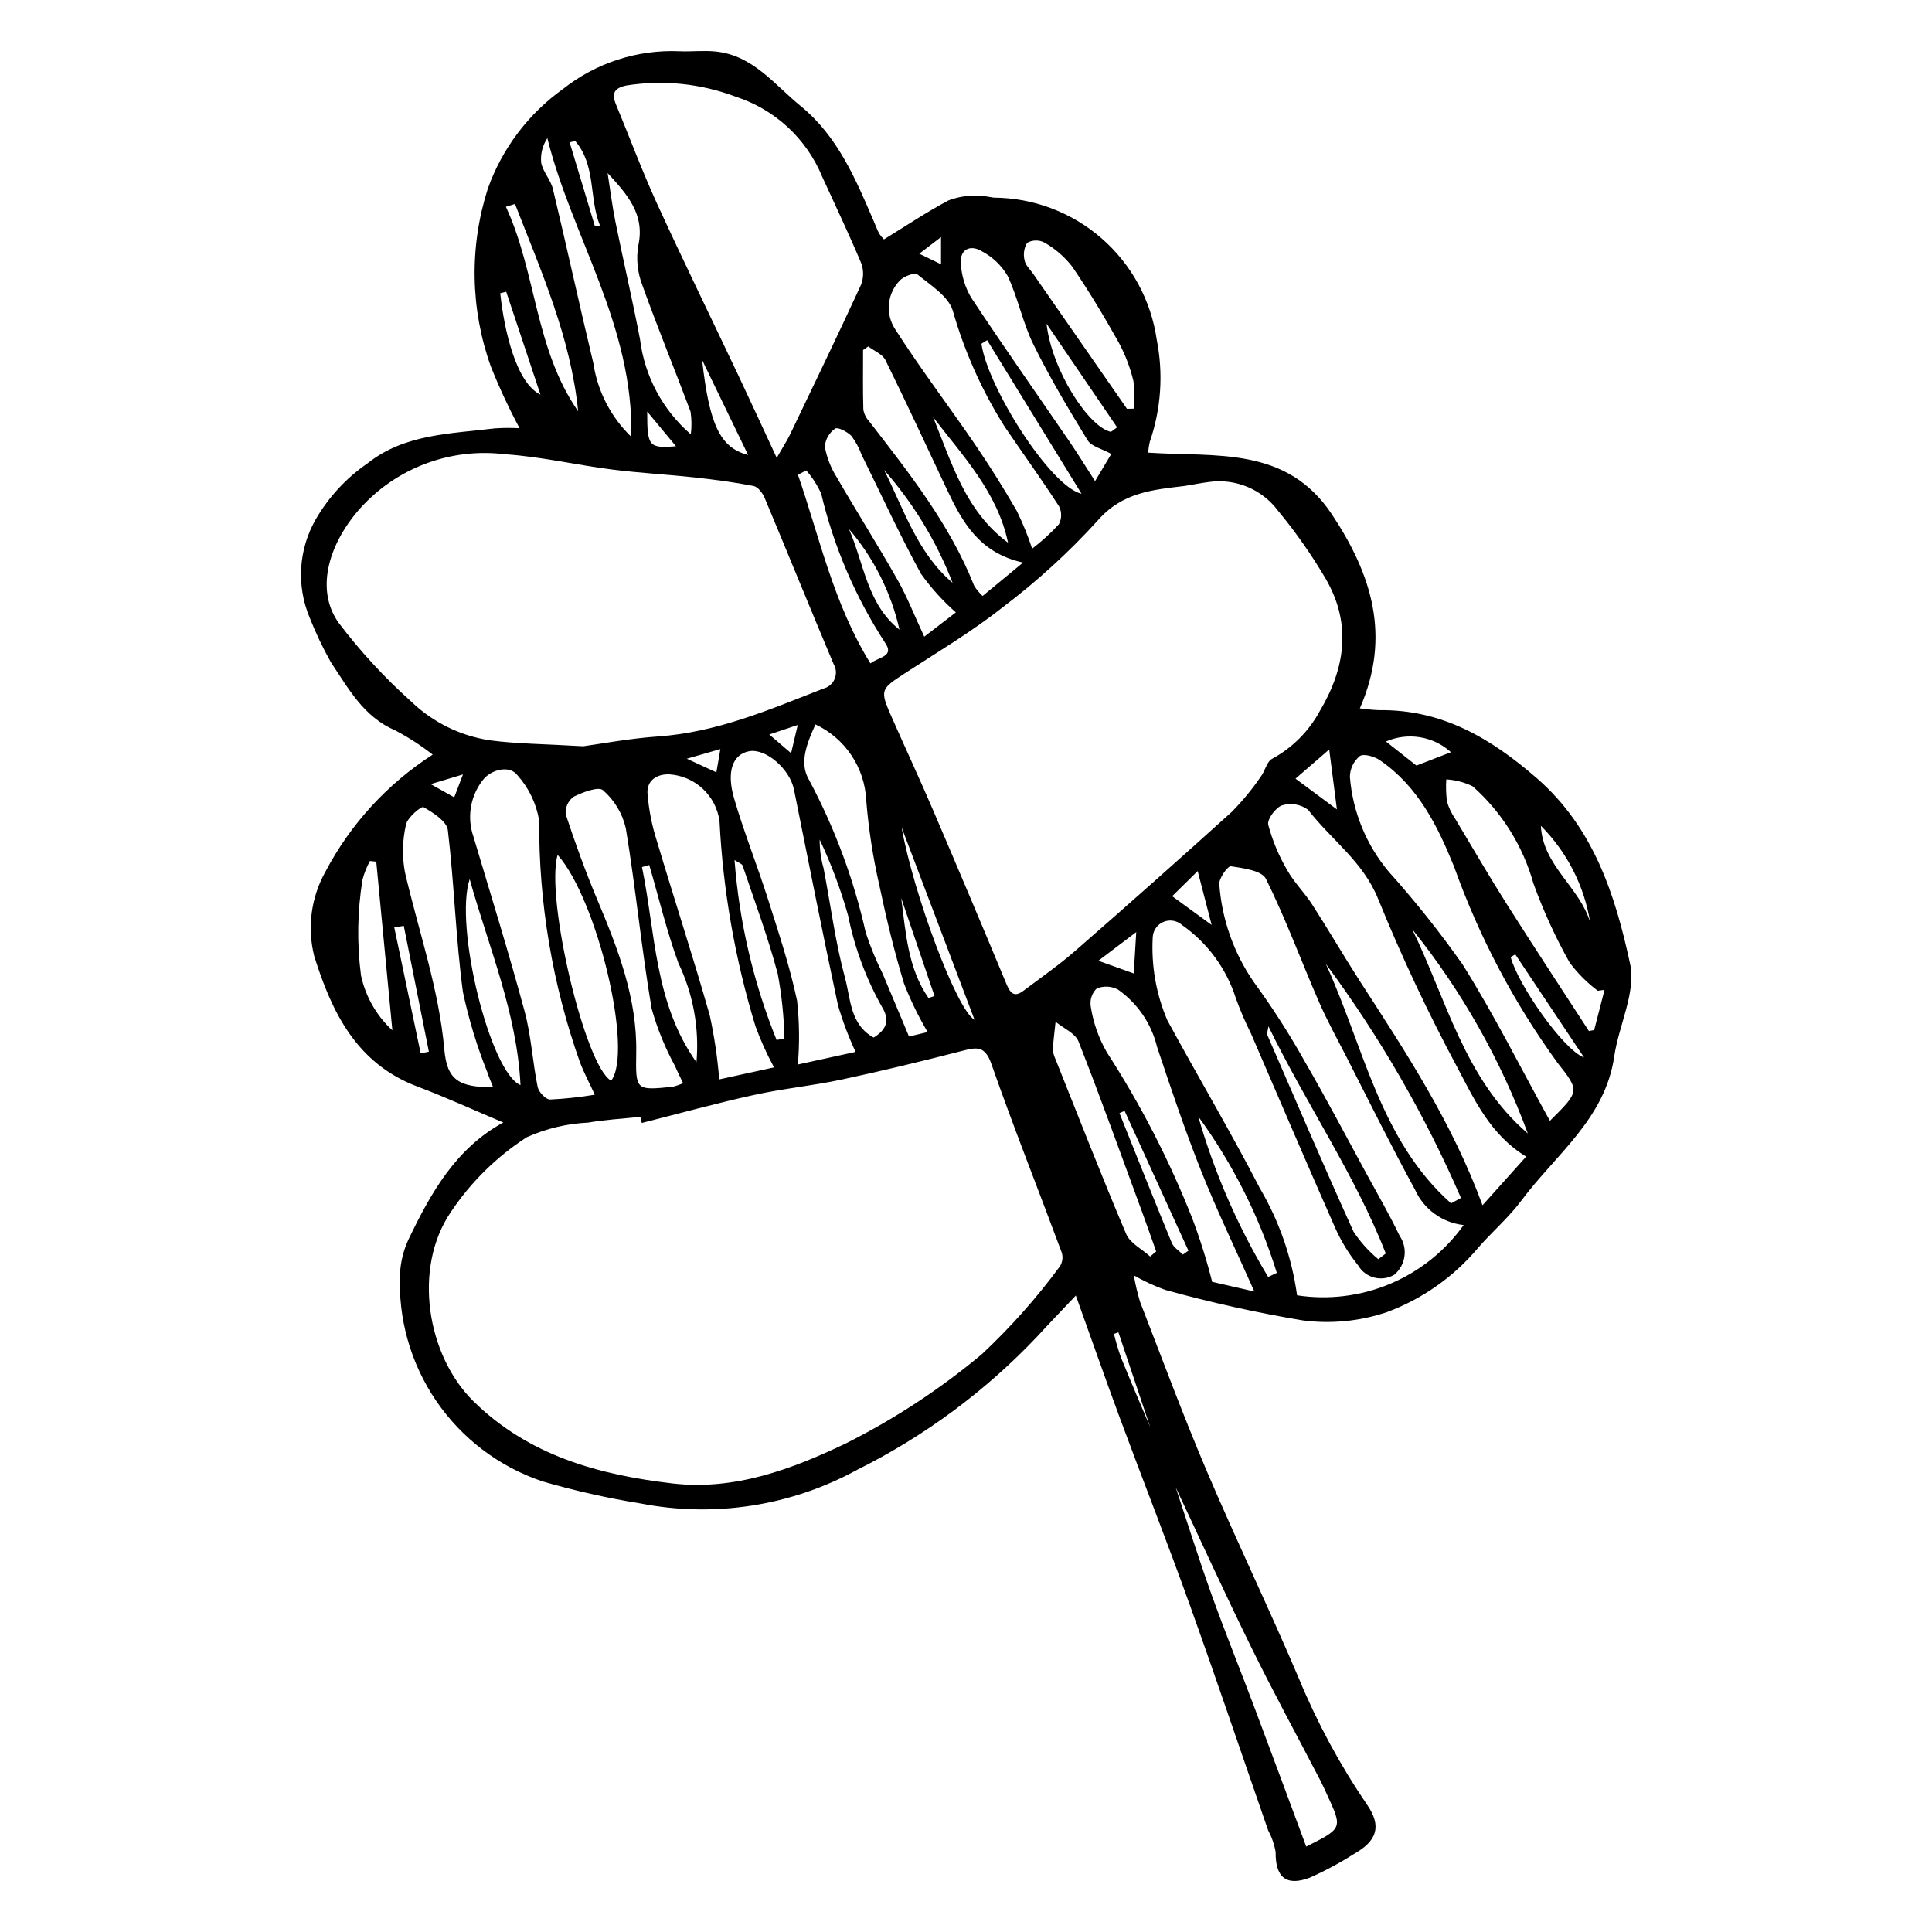 <?xml version="1.0" encoding="UTF-8"?>
<!-- The Best Svg Icon site in the world: iconSvg.co, Visit us! https://iconsvg.co -->
<svg fill="#000000" width="800px" height="800px" version="1.1" viewBox="144 144 512 512" xmlns="http://www.w3.org/2000/svg">
 <path d="m378.26 207.44c6.019-3.688 11.441-7.344 17.195-10.371 2.504-0.914 5.16-1.336 7.824-1.246 1.363 0.109 2.723 0.293 4.066 0.551 10.512 0.055 20.656 3.879 28.582 10.781 7.93 6.906 13.113 16.426 14.613 26.828 1.797 9.027 1.168 18.367-1.824 27.07-0.234 0.953-0.375 1.926-0.414 2.906 17.832 1.195 36.574-1.836 48.652 16.332 10.586 15.926 15.773 32.309 7.422 51.43h-0.004c1.691 0.25 3.394 0.41 5.102 0.48 16.617-0.23 29.574 7.414 41.746 17.988 15.148 13.164 20.852 31.055 24.77 49.254 1.617 7.519-3.004 16.262-4.207 24.535-2.406 16.547-15.574 26.031-24.613 38.195-3.359 4.519-7.758 8.254-11.473 12.531h0.004c-6.438 7.672-14.762 13.539-24.152 17.023-7.172 2.418-14.797 3.168-22.301 2.191-12.27-2.051-24.422-4.746-36.406-8.07-2.894-1.039-5.695-2.332-8.363-3.863 0.406 2.363 0.953 4.703 1.645 7 5.82 14.996 11.402 30.098 17.699 44.895 7.856 18.461 16.59 36.547 24.43 55.016 4.844 11.695 10.879 22.863 18.008 33.324 3.977 5.738 2.691 9.641-3.453 13.098h0.004c-3.746 2.387-7.664 4.488-11.727 6.293-6.277 2.371-9.117-0.176-9.027-6.824v-0.004c-0.355-2.012-1.031-3.953-2-5.75-6.922-19.957-13.672-39.977-20.805-59.859-5.902-16.461-12.312-32.742-18.387-49.141-3.981-10.742-7.762-21.562-11.758-32.703-3.547 3.758-6.918 7.234-10.184 10.805-13.719 14.5-29.879 26.469-47.746 35.367-17.512 9.586-37.828 12.742-57.426 8.926-8.785-1.418-17.477-3.375-26.023-5.859-11.438-3.848-21.309-11.324-28.117-21.293-6.805-9.969-10.172-21.883-9.59-33.941 0.18-3.082 0.941-6.106 2.25-8.902 5.914-12.312 12.551-24.137 25.105-30.957-7.754-3.269-15.164-6.672-22.773-9.543-16.086-6.078-22.652-19.613-27.328-34.543-1.906-7.562-0.844-15.57 2.965-22.375 6.641-12.621 16.434-23.312 28.43-31.031-3.106-2.434-6.422-4.582-9.91-6.418-8.41-3.574-12.414-11.125-17.051-18.031-2.172-3.867-4.078-7.875-5.703-12-3.481-8.414-2.871-17.965 1.648-25.871 3.434-5.941 8.152-11.039 13.812-14.918 9.754-7.762 22.02-7.793 33.711-9.23 2.168-0.137 4.344-0.148 6.512-0.035-2.856-5.332-5.406-10.82-7.641-16.441-5.414-15.168-5.688-31.699-0.773-47.039 3.785-10.637 10.742-19.859 19.93-26.426 8.754-6.922 19.703-10.473 30.852-9.996 3.234 0.145 6.512-0.266 9.715 0.082 9.816 1.055 15.465 8.773 22.387 14.418 9.84 8.023 14.578 19.32 19.398 30.547 0.473 1.102 0.883 2.234 1.438 3.289 0.367 0.555 0.789 1.066 1.266 1.527zm70.789 315.48-8.656-25.84-1.188 0.418c0.516 2.113 1.137 4.203 1.863 6.254 2.602 6.406 5.344 12.754 8.027 19.129 2.074 4.848 4.148 9.695 6.223 14.539 3.231 9.707 6.289 19.477 9.738 29.109 3.586 10.012 7.586 19.871 11.328 29.828 4.625 12.301 9.176 24.633 13.781 37.012 9.621-4.836 9.625-4.836 5.641-13.504-0.641-1.391-1.262-2.789-1.965-4.144-6.082-11.703-12.402-23.285-18.215-35.117-7.012-14.266-13.602-28.734-20.371-43.117-2.07-4.856-4.137-9.711-6.207-14.566zm-134.97-81.324-0.387-1.617c-4.609 0.484-9.258 0.73-13.816 1.52h0.004c-5.629 0.262-11.156 1.582-16.297 3.883-7.984 5.164-14.828 11.906-20.105 19.816-10.148 14.918-6.336 38.023 5.996 50.156 14.645 14.406 33.148 19.48 52.734 21.77 16.523 1.93 31.766-3.816 45.992-10.621l0.004-0.004c12.848-6.453 24.914-14.363 35.949-23.582 7.613-7.113 14.551-14.918 20.723-23.309 0.699-1.098 0.879-2.445 0.488-3.688-6.195-16.68-12.777-33.223-18.656-50.012-1.703-4.863-3.953-4.383-7.715-3.414-10.602 2.727-21.246 5.316-31.949 7.598-7.703 1.641-15.594 2.402-23.285 4.094-9.957 2.188-19.793 4.914-29.68 7.41zm143.87-168.81c-8.426 1.004-16.543 1.664-23.027 9.141l0.004-0.004c-7.707 8.477-16.188 16.215-25.336 23.109-8.141 6.426-17.145 11.781-25.867 17.449-6.359 4.133-6.578 4.391-3.488 11.406 3.672 8.328 7.512 16.578 11.098 24.945 6.539 15.266 12.996 30.562 19.367 45.898 0.973 2.332 2 3.727 4.473 1.863 4.613-3.477 9.387-6.777 13.73-10.566 13.945-12.16 27.781-24.445 41.512-36.852l0.004-0.004c2.84-2.879 5.418-6.008 7.699-9.348 1.148-1.496 1.582-4.004 3.012-4.738 5.312-2.879 9.676-7.234 12.566-12.539 6.84-11.438 8.535-23.223 1.668-35.105-3.738-6.367-7.977-12.422-12.684-18.109-2.082-2.785-4.871-4.957-8.078-6.297-3.203-1.336-6.711-1.789-10.152-1.312-2.176 0.281-4.332 0.703-6.5 1.059zm-159.42 68.984c4.641-0.629 12.246-2.07 19.914-2.606 15.52-1.086 29.527-7.102 43.688-12.66l0.004-0.004c1.367-0.32 2.496-1.27 3.043-2.559 0.551-1.289 0.449-2.762-0.266-3.969-6.18-14.652-12.137-29.395-18.289-44.055-0.531-1.27-1.781-2.902-2.938-3.129-5.16-1.008-10.391-1.691-15.621-2.262-7.285-0.793-14.617-1.172-21.883-2.098-9.445-1.203-18.797-3.406-28.27-4.039l-0.004 0.004c-14.539-1.828-29.043 3.648-38.742 14.637-8.508 9.793-11.465 21.707-5.348 30.117 5.691 7.5 12.09 14.441 19.109 20.723 5.746 5.551 13.09 9.168 20.996 10.336 7.109 0.93 14.336 0.953 24.609 1.559zm51.309-76.441c1.586-2.762 2.715-4.473 3.59-6.301 6.293-13.117 12.613-26.223 18.699-39.434v0.004c0.762-1.855 0.805-3.93 0.117-5.816-3.238-7.731-6.856-15.301-10.34-22.926-4.156-10.121-12.559-17.895-22.973-21.25-9.207-3.469-19.152-4.488-28.871-2.965-3.152 0.637-4.082 2-2.832 5.004 3.617 8.699 6.879 17.555 10.797 26.113 6.992 15.273 14.379 30.367 21.566 45.555 3.281 6.941 6.484 13.926 10.246 22.016zm182.04 203.32c-5.656-0.617-10.562-4.188-12.887-9.379-6.316-11.555-12.133-23.379-18.129-35.109-2.496-4.887-5.172-9.699-7.356-14.723-4.711-10.832-8.785-21.965-14.016-32.531-1.086-2.191-6.004-2.844-9.285-3.332-0.828-0.125-3.277 3.269-3.074 4.797v0.004c0.684 9.27 3.828 18.188 9.113 25.836 4.961 6.785 9.504 13.867 13.602 21.203 5.672 9.785 10.93 19.809 16.344 29.742 2.953 5.418 6.047 10.77 8.719 16.328v0.004c2.266 3.297 1.645 7.781-1.434 10.344-1.598 0.938-3.5 1.199-5.293 0.734-1.793-0.469-3.324-1.629-4.262-3.227-2.465-3.055-4.523-6.422-6.113-10.012-7.547-17.066-14.859-34.238-22.258-51.371-1.52-3.035-2.859-6.16-4.016-9.352-2.496-7.883-7.519-14.727-14.293-19.473-1.359-1.211-3.297-1.523-4.965-0.797-1.668 0.723-2.762 2.356-2.801 4.172-0.398 7.477 0.922 14.941 3.856 21.828 8.098 14.91 16.766 29.52 24.559 44.582v0.004c5.121 8.707 8.465 18.34 9.844 28.348 8.359 1.285 16.914 0.223 24.707-3.062 7.793-3.289 14.523-8.672 19.438-15.559zm5-5.246c3.867-4.309 7.594-8.461 11.57-12.891-9.496-5.766-13.711-15.094-18.289-23.727-7.758-14.461-14.746-29.324-20.926-44.531-3.992-9.969-12.473-15.715-18.559-23.641v0.004c-1.984-1.473-4.547-1.914-6.906-1.188-1.695 0.555-4.019 3.711-3.676 5.144v-0.004c1.125 4.215 2.816 8.254 5.023 12.016 1.82 3.258 4.594 5.969 6.629 9.125 4.352 6.758 8.387 13.719 12.746 20.469 12.059 18.652 24.309 37.188 32.387 59.223zm17.859-22.371c7.91-7.859 7.941-7.883 2.035-15.359v0.004c-11.578-15.938-20.816-33.453-27.43-52.012-4.422-10.93-9.586-21.285-19.637-28.188-1.453-1-4.301-1.836-5.352-1.102-1.645 1.363-2.602 3.383-2.617 5.519 0.738 9.246 4.344 18.031 10.312 25.133 6.992 7.797 13.52 15.996 19.547 24.559 8.371 13.309 15.418 27.453 23.141 41.445zm-253.11-6.926c-1.441-3.121-2.875-5.801-3.941-8.617h-0.004c-7.273-20.543-10.926-42.191-10.793-63.984-0.727-4.488-2.727-8.676-5.766-12.062-2.078-2.785-7.07-1.512-9.203 1.332v-0.004c-3.293 4.242-4.219 9.863-2.457 14.938 4.59 15.395 9.355 30.738 13.547 46.242 1.766 6.535 2.121 13.441 3.473 20.109 0.27 1.332 2.133 3.324 3.262 3.324h-0.004c3.984-0.191 7.953-0.617 11.887-1.277zm47.504-7.238c-1.91-3.504-3.555-7.144-4.922-10.891-5.394-17.664-8.598-35.922-9.531-54.367-0.441-3.266-1.992-6.281-4.394-8.535-2.402-2.258-5.508-3.617-8.797-3.856-3.484-0.164-6.07 1.676-5.902 4.984l0.004 0.004c0.336 4.34 1.18 8.625 2.519 12.77 4.578 15.383 9.594 30.645 13.977 46.082l0.004-0.004c1.215 5.602 2.055 11.277 2.512 16.992zm21.605-4.109v-0.004c-1.859-3.988-3.414-8.113-4.656-12.336-4.07-19.016-7.828-38.098-11.664-57.164-1.105-5.5-7.531-11.027-11.938-10.164-4.242 0.832-6.039 5.269-3.941 12.48 2.617 8.996 6.137 17.73 8.973 26.672 2.832 8.922 5.805 17.855 7.731 26.988h-0.004c0.617 5.606 0.684 11.258 0.195 16.875zm46.797-133.36v-0.004c2.543-1.934 4.906-4.09 7.066-6.441 0.797-1.484 0.82-3.266 0.062-4.769-4.641-7.16-9.641-14.082-14.438-21.141h0.004c-6.031-9.555-10.66-19.926-13.75-30.793-1.242-3.828-5.887-6.691-9.355-9.535-0.695-0.57-3.609 0.496-4.641 1.605-3.41 3.492-3.922 8.891-1.227 12.961 6.609 10.352 14.078 20.152 21.012 30.305 3.953 5.789 7.684 11.73 11.195 17.816v0.004c1.582 3.231 2.945 6.57 4.07 9.988zm58.883 196.86c-4.914-11.051-9.883-21.348-14.098-31.941-4.297-10.797-7.996-21.844-11.684-32.871v-0.004c-1.492-6.164-5.18-11.574-10.375-15.215-1.746-0.918-3.809-1.016-5.633-0.262-1.289 1.266-1.871 3.082-1.551 4.859 0.664 4.238 2.102 8.316 4.242 12.035 9 13.902 16.594 28.672 22.664 44.082 2.07 5.481 3.824 11.078 5.25 16.758zm-151.39-55.203c-0.867-1.836-1.555-3.168-2.141-4.547-2.637-4.832-4.719-9.945-6.203-15.246-2.691-15.871-4.219-31.941-6.844-47.824h-0.004c-0.91-3.887-3.019-7.391-6.027-10.016-1.18-1.074-5.394 0.527-7.816 1.738-1.445 1.078-2.231 2.828-2.078 4.625 2.508 7.637 5.254 15.215 8.367 22.625 5.477 13.02 10.574 26.082 10.328 40.535-0.172 10.043-0.176 10.051 9.641 9.062v0.004c0.953-0.238 1.883-0.559 2.777-0.957zm-50.344 1.066c-0.625-1.602-1.117-2.68-1.473-3.801v-0.004c-2.781-6.93-4.961-14.082-6.523-21.383-1.922-14.234-2.293-28.676-4.004-42.945-0.281-2.344-3.898-4.621-6.453-6.09-0.559-0.32-4.269 2.754-4.637 4.637-0.953 4.125-1.055 8.406-0.289 12.57 3.621 15.648 9.012 30.867 10.449 47.039 0.711 7.969 3.738 10.023 12.93 9.973zm115.15-14.617v-0.004c-2.422-4.094-4.512-8.379-6.242-12.809-2.621-8.617-4.738-17.414-6.59-26.238-1.676-7.363-2.824-14.836-3.441-22.363-0.195-4.262-1.551-8.387-3.926-11.934-2.371-3.543-5.672-6.371-9.535-8.176-2.094 4.715-4.398 9.977-1.789 14.52 6.867 12.816 11.961 26.512 15.133 40.699 1.234 3.731 2.734 7.367 4.492 10.879 2.289 5.453 4.574 10.906 6.961 16.605zm179.38-11.184-1.801 0.242v-0.004c-2.828-2.129-5.34-4.648-7.461-7.484-3.758-6.711-6.965-13.719-9.582-20.953-2.785-9.961-8.383-18.906-16.129-25.762-2.18-1.055-4.547-1.668-6.965-1.812-0.121 1.957-0.062 3.922 0.184 5.867 0.48 1.641 1.223 3.191 2.199 4.594 4.547 7.617 9.02 15.285 13.766 22.777 7.106 11.215 14.422 22.301 21.648 33.445l1.398-0.258zm-195.11-170.51-1.379 0.949c0 5.277-0.086 10.555 0.074 15.828l-0.004-0.004c0.215 1.156 0.754 2.227 1.555 3.082 10.566 13.695 21.363 27.234 27.812 43.562 0.625 1 1.375 1.914 2.238 2.715l10.727-8.855c-11.629-2.539-16.117-10.777-20.195-19.398-5.406-11.43-10.688-22.918-16.273-34.25-0.777-1.578-3.004-2.438-4.555-3.629zm-82.324 134.74c-3.34 11.293 7.316 56.223 14.191 59.836 5.898-7.762-3.633-47.949-14.195-59.836zm19.52-110.79c0.637-29.539-15.684-52.848-22.246-79.137h-0.008c-1.281 1.93-1.855 4.242-1.621 6.547 0.5 2.422 2.535 4.516 3.113 6.941 3.668 15.32 7.012 30.719 10.684 46.039h0.004c1.094 7.473 4.633 14.367 10.07 19.609zm137.51 217.23 1.586-1.348c-1.242-3.488-2.449-6.984-3.727-10.457-5.551-15.086-10.965-30.23-16.848-45.184-0.863-2.195-3.996-3.504-6.078-5.219-0.25 2.391-0.574 4.773-0.711 7.168l-0.004-0.004c0.02 0.863 0.223 1.715 0.59 2.492 6.207 15.551 12.285 31.16 18.824 46.57 1.043 2.453 4.191 4.008 6.367 5.981zm-10.305-212.69c-2.543-1.406-5.277-1.988-6.281-3.629-5.078-8.297-10.07-16.691-14.367-25.406-2.852-5.781-4.078-12.355-6.844-18.188-1.648-2.781-4.039-5.047-6.906-6.539-2.961-1.754-5.758-0.48-5.469 3.266v-0.004c0.164 3.215 1.109 6.34 2.754 9.109 8.492 12.852 17.367 25.445 26.066 38.16 2.16 3.156 4.156 6.422 6.746 10.441zm56.836 135.11c10.004 21.695 14.254 46.652 33.215 63.496l2.613-1.434h0.004c-9.535-21.988-21.559-42.812-35.832-62.062zm-52.676-147.07 1.809-0.039c0.258-2.441 0.223-4.906-0.109-7.336-0.863-3.586-2.188-7.047-3.941-10.293-3.848-6.856-7.898-13.625-12.34-20.105v0.004c-2.012-2.555-4.496-4.695-7.32-6.305-1.445-0.742-3.164-0.707-4.574 0.094-0.836 1.414-1.066 3.106-0.645 4.695 0.211 1.23 1.414 2.297 2.195 3.422 8.305 11.957 16.617 23.91 24.926 35.863zm-53.73 60.383c3.453-2.652 6.461-4.965 8.375-6.434-3.465-3.051-6.566-6.488-9.246-10.246-5.648-10.328-10.559-21.059-15.773-31.621v-0.004c-0.641-1.762-1.543-3.414-2.676-4.91-1.074-1.105-3.629-2.41-4.301-1.926h0.004c-1.586 1.109-2.586 2.871-2.731 4.797 0.52 2.852 1.578 5.578 3.117 8.031 5.285 9.125 10.93 18.039 16.129 27.211 2.594 4.574 4.512 9.531 7.102 15.102zm-83.91-122.86c0.68 4.301 1.203 8.633 2.066 12.898 2.102 10.375 4.519 20.684 6.504 31.078l0.004-0.004c1.195 9.805 5.996 18.809 13.473 25.266 0.258-2.008 0.234-4.039-0.074-6.035-4.191-11.199-8.758-22.262-12.777-33.52-1.281-3.309-1.656-6.894-1.082-10.395 1.875-8.383-2.984-13.699-8.113-19.289zm213.21 200.37c9.121 18.668 13.879 39.781 30.656 54.152-7.223-19.594-17.574-37.883-30.656-54.152zm-249.76-13.242c-4.18 12.402 5.457 51.32 13.465 54.559-0.969-19.301-8.469-36.621-13.465-54.559zm211.68 39c-0.27 1.57-0.453 1.926-0.352 2.16 7.57 17.438 15.035 34.922 22.891 52.227 1.812 2.758 4.027 5.227 6.578 7.324l1.98-1.523c-8.137-20.816-20.891-39.27-31.098-60.188zm-104.62 2.969c3.109-1.934 4.406-4.254 2.418-7.742h-0.004c-4.363-7.668-7.469-15.988-9.203-24.645-1.949-6.883-4.465-13.598-7.519-20.07-0.016 2.555 0.328 5.102 1.023 7.559 1.883 9.742 3.117 19.656 5.719 29.199 1.488 5.457 1.289 12.266 7.562 15.699zm-46.965 6.555c0.785-9.023-0.863-18.09-4.777-26.258-3.106-8.48-5.199-17.336-7.738-26.023l-1.922 0.559c3.602 17.516 3.277 36.031 14.438 51.723zm46.105-105.7c2.191-1.754 6.512-1.77 3.836-5.555-7.848-12.082-13.559-25.422-16.883-39.438-1.016-2.238-2.352-4.312-3.965-6.164l-2.195 1.168c5.758 16.641 9.375 34.055 19.207 49.988zm-130.96 52.539-1.66-0.188c-0.883 1.578-1.551 3.262-1.996 5.012-1.352 8.367-1.484 16.887-0.391 25.293 1.195 5.602 4.102 10.695 8.316 14.574-1.441-15.082-2.856-29.887-4.269-44.695zm53.5-119.36c-1.949-19.473-9.785-37.07-16.738-54.945l-2.406 0.746c8.102 17.539 7.668 37.715 19.145 54.199zm52.586 166.6 2.086-0.34c-0.125-5.742-0.715-11.465-1.762-17.113-2.562-9.73-6.121-19.203-9.328-28.762-0.148-0.445-0.941-0.672-2.137-1.465 1.234 16.371 4.992 32.457 11.141 47.68zm55.801-185.45-1.508 0.945c1.578 11.395 18.176 37.816 26.531 39.766-8.801-14.316-16.914-27.512-25.023-40.711zm74.477 248.27 2.293-1.094c-4.606-14.875-11.645-28.883-20.828-41.457 4.289 14.934 10.523 29.238 18.535 42.551zm-88.801-227.89c4.922 12.102 8.559 24.961 19.863 33.293-2.789-13.355-11.949-22.957-19.863-33.293zm47.133 3.922 1.637-1.199-18.703-27.457c1.348 12.148 11.039 27.336 17.066 28.66zm-55.484 104.77c3.113 17.512 14.621 48.523 19.336 51.027-6.723-17.738-13.031-34.383-19.336-51.027zm13.523-64.75v-0.004c-4.242-10.965-10.391-21.094-18.16-29.918 5.269 10.434 8.758 21.906 18.16 29.918zm61.027 178.01 1.473-1.035c-5.637-12.348-11.273-24.695-16.914-37.043l-1.363 0.59c4.602 11.48 9.156 22.977 13.871 34.41 0.508 1.223 1.938 2.062 2.934 3.078zm-88.5-192.3c4.019 9.16 4.801 19.91 13.398 26.691-2.227-9.855-6.828-19.02-13.398-26.691zm-90.824-62.855-1.582 0.387c1.059 10.004 4.273 23.844 10.656 26.863zm51.91 18.062c1.938 17.242 4.766 23.254 12.195 25.191-4.266-8.809-8.23-17-12.195-25.191zm-79.055 149.98-2.519 0.41 6.996 33.375 2.176-0.445c-2.219-11.109-4.438-22.223-6.652-33.34zm294.55 7.547-1.203 0.746c1.953 7.352 14.043 24.672 19.441 26.59zm6.793-34.066c0.473 10.52 10.227 16.191 13.059 25.562l-0.004 0.004c-1.57-9.676-6.137-18.617-13.055-25.562zm-65.023-12.488 10.973 8.148c-0.625-4.875-1.312-10.223-2.043-15.887-2.621 2.269-5.93 5.137-8.934 7.738zm41.203-7.016c-2.293-2.078-5.141-3.453-8.199-3.957-3.059-0.504-6.195-0.113-9.035 1.121 2.945 2.324 5.836 4.606 8.078 6.375zm-145.7 38.629c1.203 9.047 1.73 18.598 7.227 26.508l1.598-0.527zm82.27 7.156-3.699-14.281c-2.57 2.531-4.594 4.519-6.762 6.656zm-30.023 9.48 9.379 3.371c0.211-3.477 0.406-6.723 0.66-10.961-3.688 2.797-6.602 4.996-10.039 7.594zm-133.42-194.66 1.34-0.184c-2.953-7.258-0.973-15.953-6.598-22.438l-1.434 0.414c2.231 7.402 4.461 14.805 6.691 22.207zm21.48 58.316-7.621-9.195c-0.008 9.277 0.395 9.762 7.621 9.195zm10.711 86.422 1.059-6.172-8.895 2.559zm19.801-5.082c0.758-3.215 1.188-5.047 1.758-7.473l-7.539 2.519zm-95.504 8.203 6.231 3.496 2.316-6.066zm129.48-140.57 5.758 2.801v-7.207c-2.176 1.664-3.57 2.731-5.758 4.406z"/>
</svg>